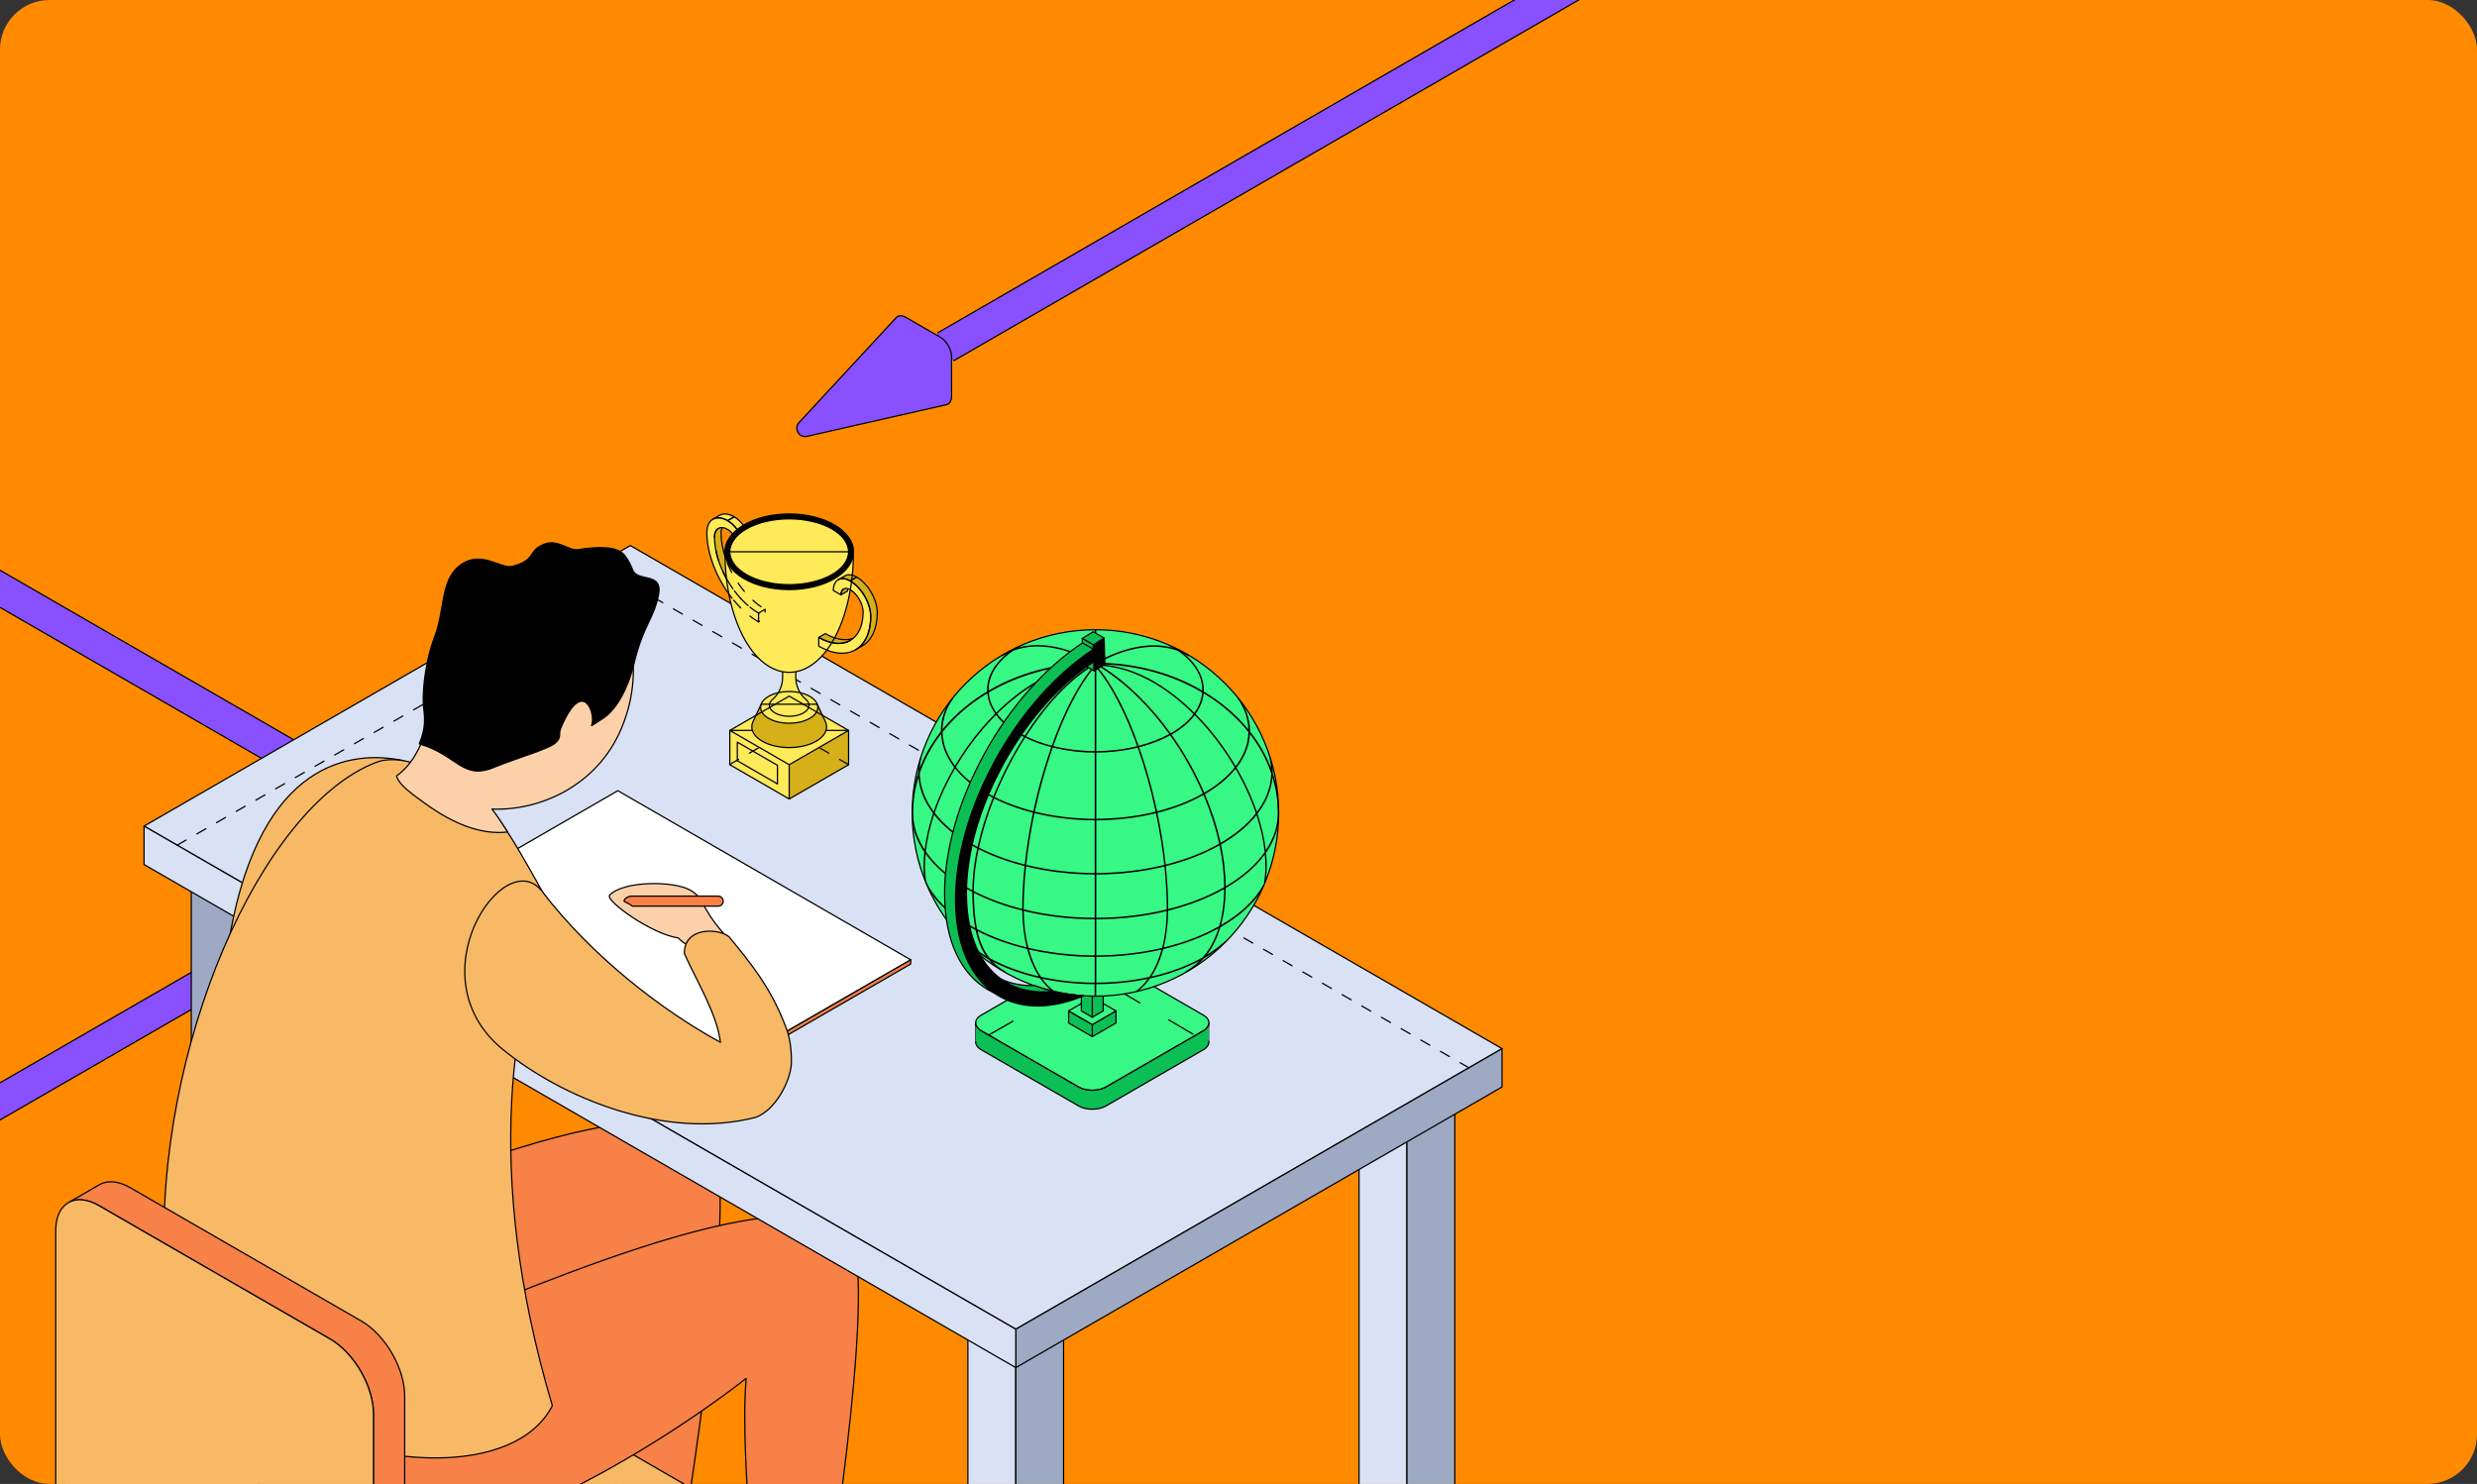 <?xml version="1.0" encoding="UTF-8"?> <svg xmlns="http://www.w3.org/2000/svg" width="1200" height="719" viewBox="0 0 1200 719" fill="none"><rect x="0" y="0" width="1200" height="719" fill="#333333" stroke="none"/> <g clip-path="url(#clip0_2711_1326)"> <rect width="1200" height="719" rx="24" fill="#FF8A00"></rect> <path d="M-310.375 313.903L-182.372 240C-157.877 225.858 -145.629 218.787 -130.41 218.787C-115.191 218.787 -102.944 225.858 -78.449 240L163.116 379.467C187.611 393.61 199.858 400.681 199.858 409.467C199.858 418.254 187.611 425.325 163.116 439.467L-176.512 635.552" stroke="black" stroke-width="16.2"></path> <path d="M-310.375 313.903L-182.372 240C-157.877 225.858 -145.629 218.787 -130.41 218.787C-115.191 218.787 -102.944 225.858 -78.449 240L163.116 379.467C187.611 393.61 199.858 400.681 199.858 409.467C199.858 418.254 187.611 425.325 163.116 439.467L-176.512 635.552" stroke="#8850FF" stroke-width="15"></path> <mask id="path-4-outside-1_2711_1326" maskUnits="userSpaceOnUse" x="441.5" y="157.044" width="31" height="24" fill="black"> <rect fill="white" x="441.5" y="157.044" width="31" height="24"></rect> <path fill-rule="evenodd" clip-rule="evenodd" d="M443.026 171.467C443.026 170.058 443.503 169.052 444.279 168.551H444.27L463.072 157.695L471.5 167.83L450.957 179.69L450.955 179.681C450.118 180.222 448.932 180.176 447.616 179.417C445.081 177.953 443.026 174.394 443.026 171.467Z"></path> </mask> <path fill-rule="evenodd" clip-rule="evenodd" d="M443.026 171.467C443.026 170.058 443.503 169.052 444.279 168.551H444.27L463.072 157.695L471.5 167.83L450.957 179.69L450.955 179.681C450.118 180.222 448.932 180.176 447.616 179.417C445.081 177.953 443.026 174.394 443.026 171.467Z" fill="#8850FF"></path> <path d="M444.279 168.551L444.604 169.055C444.828 168.911 444.93 168.637 444.855 168.382C444.78 168.126 444.545 167.951 444.279 167.951V168.551ZM444.27 168.551L443.97 168.031C443.735 168.167 443.62 168.444 443.69 168.706C443.76 168.969 443.998 169.151 444.27 169.151V168.551ZM463.072 157.695L463.534 157.312C463.347 157.087 463.026 157.03 462.772 157.176L463.072 157.695ZM471.5 167.83L471.8 168.349C471.953 168.261 472.06 168.109 472.091 167.935C472.122 167.761 472.074 167.582 471.961 167.446L471.5 167.83ZM450.957 179.69L450.368 179.808C450.406 179.998 450.533 180.157 450.709 180.237C450.885 180.317 451.089 180.307 451.257 180.21L450.957 179.69ZM450.955 179.681L451.543 179.564C451.504 179.369 451.371 179.206 451.188 179.129C451.005 179.051 450.796 179.07 450.629 179.177L450.955 179.681ZM447.616 179.417L447.316 179.936L447.316 179.936L447.616 179.417ZM443.954 168.047C442.947 168.696 442.426 169.936 442.426 171.467H443.626C443.626 170.179 444.058 169.408 444.604 169.055L443.954 168.047ZM444.27 169.151H444.279V167.951H444.27V169.151ZM462.772 157.176L443.97 168.031L444.57 169.071L463.372 158.215L462.772 157.176ZM462.611 158.079L471.039 168.213L471.961 167.446L463.534 157.312L462.611 158.079ZM451.257 180.21L471.8 168.349L471.2 167.31L450.657 179.171L451.257 180.21ZM450.366 179.799L450.368 179.808L451.545 179.573L451.543 179.564L450.366 179.799ZM447.316 179.936C448.745 180.761 450.187 180.892 451.28 180.185L450.629 179.177C450.049 179.552 449.118 179.591 447.916 178.897L447.316 179.936ZM442.426 171.467C442.426 173.06 442.982 174.785 443.851 176.291C444.72 177.796 445.936 179.14 447.316 179.936L447.916 178.897C446.761 178.23 445.682 177.062 444.89 175.691C444.098 174.319 443.626 172.8 443.626 171.467H442.426Z" fill="black" mask="url(#path-4-outside-1_2711_1326)"></path> <path d="M797.676 -28L458 168.112" stroke="black" stroke-width="16.2"></path> <path d="M797.676 -28L458 168.112" stroke="#8850FF" stroke-width="15"></path> <path d="M460.992 172.896C460.992 171.134 460.383 169.188 459.399 167.453C458.388 165.731 457.006 164.231 455.482 163.351L438.851 153.75C436.678 152.496 434.806 152.886 433.718 154.386L387.049 204.801C385.717 206.234 385.752 208.111 386.602 209.483C387.364 210.905 388.971 211.876 390.88 211.437L457.875 196.23C459.72 196.037 460.992 194.612 460.992 192.101V172.899V172.896Z" fill="#8850FF" stroke="black" stroke-width="0.6" stroke-miterlimit="10"></path> <path d="M119.482 698.96C128.223 667.35 132.108 633.85 140.688 596.736C161.136 592.69 324.355 513.446 346.369 556.062C347.124 557.573 347.449 559.245 347.449 561.079C355.273 600.782 329.103 756.034 329.103 756.034C328.672 757.544 327.484 759.055 325.489 760.241C320.363 763.208 312.053 763.208 306.927 760.241C304.608 758.892 302.665 757.166 302.449 755.386C302.449 755.386 291.064 663.034 294.571 622.144C238.456 665.677 153.475 710.18 119.59 698.906L119.482 698.96Z" fill="#F78146" stroke="black" stroke-width="0.6" stroke-miterlimit="10" stroke-linejoin="round"></path> <path d="M27.055 721.078L180.939 632.232L334.876 721.078L180.939 809.924L27.055 721.078Z" fill="#F7B965" stroke="black" stroke-width="0.6" stroke-miterlimit="10" stroke-linejoin="round"></path> <path d="M207.646 642.481C228.095 638.436 391.314 559.191 413.328 601.806C414.083 603.317 414.407 604.989 414.407 606.824C422.231 646.527 396.061 801.779 396.061 801.779C395.631 803.289 394.443 804.799 392.393 805.932C387.267 808.899 378.958 808.899 373.832 805.932C371.512 804.583 369.569 802.858 369.353 801.131C369.353 801.131 357.968 708.778 361.476 667.889C305.361 711.422 220.38 755.926 186.494 744.651C131.674 726.365 104.05 711.908 86.621 674.632C80.902 662.386 79.715 628.132 79.715 613.459C140.362 583.411 187.737 610.491 207.7 642.427L207.646 642.481Z" fill="#F78146" stroke="black" stroke-width="0.6" stroke-miterlimit="10" stroke-linejoin="round"></path> <path d="M468.902 636.062L492.103 649.439V923.531L468.902 910.152V636.062Z" fill="#D9E1F4" stroke="black" stroke-width="0.6" stroke-miterlimit="10" stroke-linejoin="round"></path> <path d="M515.253 636.062L492.105 649.439V923.531L515.253 910.152V636.062Z" fill="#9EA9C3" stroke="black" stroke-width="0.6" stroke-miterlimit="10" stroke-linejoin="round"></path> <path d="M658.398 526.662L681.6 540.041V814.132L658.398 800.753V526.662Z" fill="#D9E1F4" stroke="black" stroke-width="0.6" stroke-miterlimit="10" stroke-linejoin="round"></path> <path d="M704.801 526.662L681.6 540.041V814.132L704.801 800.753V526.662Z" fill="#9EA9C3" stroke="black" stroke-width="0.6" stroke-miterlimit="10" stroke-linejoin="round"></path> <path d="M92.666 418.882L115.813 432.259V706.351L92.666 692.972V418.882Z" fill="#9EA9C3" stroke="black" stroke-width="0.6" stroke-miterlimit="10" stroke-linejoin="round"></path> <path d="M139.015 418.882L115.812 432.259V706.351L139.015 692.972V418.882Z" fill="#F0ECEB" stroke="black" stroke-width="0.6" stroke-miterlimit="10" stroke-linejoin="round"></path> <path d="M69.789 400.271L492.106 644.045L727.679 508.106L305.363 264.331L69.789 400.271Z" fill="#D9E1F4" stroke="black" stroke-width="0.6" stroke-miterlimit="10" stroke-linejoin="round"></path> <path d="M492.105 644.045V662.656L727.679 526.662V508.106L492.105 644.045Z" fill="#9EA9C3" stroke="black" stroke-width="0.6" stroke-miterlimit="10" stroke-linejoin="round"></path> <path d="M69.789 400.271V418.882L492.106 662.656V644.045L69.789 400.271Z" fill="#D9E1F4" stroke="black" stroke-width="0.6" stroke-miterlimit="10" stroke-linejoin="round"></path> <path d="M299.319 383.116L441.224 465.058L356.513 513.932L214.553 432.044L299.319 383.116Z" fill="white" stroke="black" stroke-width="0.6" stroke-miterlimit="10" stroke-linejoin="round"></path> <path d="M214.553 432.044L356.512 513.932L356.458 515.982L214.553 434.094V432.044Z" fill="#34318D" stroke="black" stroke-width="0.6" stroke-miterlimit="10" stroke-linejoin="round"></path> <path d="M356.512 513.932L441.223 465.058L441.169 467.108L356.457 515.982L356.512 513.932Z" fill="#F78146" stroke="black" stroke-width="0.6" stroke-miterlimit="10" stroke-linejoin="round"></path> <path d="M195.721 368.605C169.984 363.048 126.657 369.037 111.549 452.219C105.453 485.61 195.721 368.605 195.721 368.605Z" fill="#F7B965" stroke="black" stroke-width="0.6" stroke-miterlimit="10" stroke-linejoin="round"></path> <path d="M130.056 684.45C180.453 712.717 249.624 715.845 267.592 681.105C233.275 565.988 249.193 484.153 267.916 441.215C253.994 416.831 238.294 385.274 223.131 378.962C210.992 373.891 194.804 364.506 182.017 369.468C126.496 391.046 74.968 507.188 79.661 613.513C85.004 648.307 105.291 670.532 130.11 684.45H130.056Z" fill="#F7B965" stroke="black" stroke-width="0.6" stroke-miterlimit="10" stroke-linejoin="round"></path> <path d="M192.105 375.941C201.764 369.198 206.242 356.629 209.857 342.171C210.182 333.973 211.962 325.449 215.469 317.035C228.041 286.825 257.447 270.318 281.08 280.136C304.767 290.008 313.723 322.483 301.151 352.691C289.496 380.689 261.602 392.987 238.346 392.017C240.937 395.307 243.256 398.975 245.9 403.13C226.367 405.341 208.778 391.477 200.254 385.112C195.883 381.821 192.861 378.801 192.105 375.941Z" fill="#FCD1A9" stroke="black" stroke-width="0.6" stroke-miterlimit="10" stroke-linejoin="round"></path> <path d="M223.13 273.717C233.544 266.273 242.878 276.252 248.597 274.31C249.568 273.987 250.594 273.717 251.673 273.339C259.227 270.211 256.367 266.704 263.328 263.791C270.234 260.932 275.629 267.082 279.946 266.327C290.144 264.708 299.154 264.762 302.5 268.916C304.119 270.966 305.467 273.447 306.547 276.252C309.029 282.24 321.439 276.846 318.956 288.605C316.637 299.664 311.942 302.793 307.626 319.57C307.41 320.541 307.194 321.511 306.923 322.483C306.923 322.699 306.817 322.861 306.817 323.022C303.849 333.865 298.993 343.251 292.41 347.891C290.522 349.185 288.579 350.426 286.583 351.613C288.957 345.841 282.266 327.338 271.583 353.015C270.45 355.767 272.284 357.169 268.939 360.081C265.594 362.995 250.109 367.364 239.209 371.842C223.993 378.099 221.673 365.854 203.111 360.406C206.295 352.799 205.918 348.16 205.163 342.281C204.73 338.558 205 324.425 210.019 310.022C210.019 310.022 210.019 310.022 210.019 309.968C215.9 295.834 212.985 281 223.184 273.717H223.13Z" fill="black" stroke="black" stroke-width="0.6" stroke-miterlimit="10" stroke-linejoin="round"></path> <path d="M350.792 452.543C338.76 439.002 341.781 435.335 333.958 431.073C326.134 426.864 302.394 426.649 295.379 433.662C292.789 436.251 316.044 452.812 328.561 454.43C332.448 458.314 332.608 457.074 332.608 457.074L350.846 452.543H350.792Z" fill="#FCD1A9" stroke="black" stroke-width="0.6" stroke-miterlimit="10" stroke-linejoin="round"></path> <path d="M347.934 434.201C349.283 434.201 350.362 435.281 350.362 436.629C350.362 437.978 349.283 439.056 347.934 439.056H306.28C304.931 437.708 303.15 437.438 302.34 436.629C302.34 435.281 304.552 434.201 305.902 434.201H347.934Z" fill="#F78146" stroke="black" stroke-width="0.6" stroke-miterlimit="10" stroke-linejoin="round"></path> <path d="M262.735 432.045C286.692 463.332 320.415 489.441 349.012 505.031C347.447 491.329 337.087 474.553 331.529 461.982C331.529 448.389 349.281 450.008 353.328 454.053C362.716 465.598 373.238 477.897 380.522 497.209C382.464 501.794 383.598 508.213 383.381 515.496C382.788 524.289 375.504 537.991 366.115 541.39C322.303 552.61 272.34 532.056 243.526 508.43C200.308 472.989 244.551 408.309 262.735 431.99V432.045Z" fill="#F7B965" stroke="black" stroke-width="0.6" stroke-miterlimit="10" stroke-linejoin="round"></path> <path d="M160.003 648.846L47.935 584.167C42.215 580.877 37.035 580.553 33.205 582.656L48.151 574.025C51.928 571.814 57.216 572.084 63.043 575.428L175.11 640.108C186.657 646.797 196.046 662.98 196.046 676.358V801.185L180.937 809.924V685.097C180.937 671.773 171.549 655.536 160.003 648.846Z" fill="#F78146" stroke="black" stroke-width="0.6" stroke-miterlimit="10" stroke-linejoin="round"></path> <path d="M47.935 584.166L160.002 648.846C171.549 655.535 180.938 671.772 180.938 685.097V809.924L27 721.077V596.25C27 582.926 36.388 577.477 47.935 584.166Z" fill="#F7B965" stroke="black" stroke-width="0.6" stroke-miterlimit="10" stroke-linejoin="round"></path> <path d="M711.716 517.418L306.738 283.756" stroke="black" stroke-width="0.6" stroke-miterlimit="10" stroke-linecap="round" stroke-linejoin="round" stroke-dasharray="5 6"></path> <path d="M85.801 409.517L302.464 285.5" stroke="black" stroke-width="0.6" stroke-miterlimit="10" stroke-linecap="round" stroke-linejoin="round" stroke-dasharray="5 6"></path> <path d="M413.432 268.324L413.465 269.817L413.383 270.732L413.407 271.609L413.336 273.191L413.234 274.653L413.146 276.04L412.902 278.726L413.377 278.855L414.558 279.332L415.53 279.921L416.19 280.36L417.059 281.027L417.93 281.806L418.731 282.569L419.678 283.619L420.42 284.574L421.161 285.601L421.817 286.638L422.452 287.717L423.188 289.228L423.707 290.454L424.046 291.502L424.317 292.332L424.535 293.185L424.74 294.136L424.956 295.349L424.993 296.33L425.021 297.565L424.952 298.564L424.754 300.741L424.537 302.07L424.224 303.519L423.887 304.713L423.416 305.987L422.801 307.374L422.131 308.58L421.454 309.514L420.841 310.32L420.1 311.159L419.533 311.623L418.672 312.312L417.832 312.865L417.068 313.341L416.051 313.912L415.519 314.163L414.581 314.818L413.186 315.482L411.763 315.985L410.379 316.307L408.695 316.479L407.082 316.467L405.47 316.334L404.386 316.157L402.616 315.712L400.941 315.122L400.566 314.959L404.341 309.025L405.234 309.302L406.195 309.599L407.155 309.737L408.696 309.877L409.343 309.934L410.18 309.923L411.155 309.804L411.829 309.693L412.716 309.484L413.371 309.261L413.802 308.885L414.491 308.111L415.177 307.319L415.749 306.456L416.292 305.465L416.606 304.845L416.923 303.936L417.181 303.236L417.394 302.375L417.671 301.331L417.87 300.382L417.986 299.368L418.094 298.18L418.14 297.273L418.122 296.298L418.074 295.368L417.826 294.221L417.575 293.338L417.46 292.871L417.137 292.099L416.712 291.135L416.182 290.2L415.584 289.276L415.058 288.592L414.166 287.534L413.636 287.035L412.908 286.427L412.176 285.902L411.924 285.755L411.733 286.886L411.262 289.441L410.953 290.738L410.617 292.129L410.171 293.922L409.417 296.56L408.363 299.781L407.396 302.401L406.406 304.792L405.623 306.512L405.108 307.58L404.481 308.769L404.313 309.042L402.198 313.32L400.54 314.948L400.496 315.094L400.223 315.443L399.575 316.275L398.875 317.077L398.188 317.877L397.275 318.827L396.486 319.581L395.055 320.845L394.172 321.538L393.331 322.132L392.379 322.788L391.305 323.371L390.159 323.939L389.134 324.416L388.279 324.761L387.394 325.019L386.298 325.307L385.531 325.462L385.559 326.052L385.529 328.01L385.609 329.742L385.901 331.276L386.157 332.426L386.498 333.39L386.884 334.254L387.579 335.582L387.986 335.705L388.868 335.973L389.935 336.333L390.962 336.728L392.059 337.24L393.034 337.826L393.675 338.315L394.509 339.085L395.246 339.952L395.682 340.687L395.94 341.385L396.196 341.782L396.771 342.968L398.452 346.638L399.853 347.396L402.047 348.695L403.981 349.832L411.002 353.916L411.094 354.039L411.113 370.519L382.311 387.12L353.535 370.522L353.595 353.921L366.207 346.596L366.926 345.027L368.069 342.62L368.737 341.253L368.968 340.64L369.418 339.965L370.015 339.22L371.024 338.268L371.779 337.754L372.681 337.239L373.381 336.884L374.22 336.484L375.198 336.13L375.903 335.923L377.034 335.649L377.591 334.684L377.958 333.819L378.305 332.942L378.632 331.924L378.83 331.077L378.99 330.161L379.098 329.254L379.114 328.004L379.151 325.521L378.992 325.436L378.317 325.295L377.393 325.045L376.72 324.873L376.305 324.696L375.327 324.305L374.64 324.031L374.108 323.76L373.643 323.545L372.854 323.102L372.146 322.666L371.324 322.119L370.068 321.217L369.434 320.735L368.841 320.195L367.557 318.987L366.892 318.313L366.302 317.7L365.161 316.343L364.306 315.279L362.991 313.502L362.172 312.228L361.197 310.593L360.359 309.111L359.467 307.351L358.8 305.977L357.881 303.914L357.203 302.254L356.359 299.983L355.729 298.168L355.124 296.211L354.571 294.357L354.18 292.772L353.79 291.186L353.517 289.927L353.177 288.175L353.088 287.779L352.8 287.386L351.741 285.787L350.757 284.364L350 283.078L349.277 281.748L348.564 280.453L347.823 278.991L347.256 277.908L346.689 276.598L346.179 275.309L345.354 273.214L344.735 271.526L344.495 270.662L344.128 269.509L343.918 268.597L343.596 267.401L343.345 266.298L343.199 265.517L342.898 263.942L342.708 262.338L342.567 261.106L342.482 259.132L342.43 257.617L342.549 256.414L342.709 255.463L343.006 254.536L343.38 253.692L343.676 253.207L344.206 252.484L344.759 251.965L345.375 251.54L345.955 251.239L346.943 250.654L348.749 249.599L349.764 249.213L350.36 249.103L350.834 249.059L351.44 249.074L352.106 249.12L352.902 249.267L353.567 249.463L354.112 249.649L354.955 250.047L355.763 250.491L356.373 250.854L357.288 251.531L357.751 251.942L358.784 252.894L359.598 253.881L360.107 254.529L354.84 258.705L354.42 258.152L353.422 257.171L352.893 256.73L352.308 256.407L351.504 256.064L350.861 255.79L350.238 255.674L349.911 255.66L349.681 256.121L349.487 256.744L349.312 258.079L349.359 259.166L349.39 260.136L349.428 261.113L349.689 263.055L349.92 264.466L350.194 265.817L350.458 266.959L350.812 268.258L351.169 269.478L351.227 269.08L351.228 268.265L351.199 267.297L351.214 266.497L351.333 265.704L351.476 264.848L351.689 264.092L351.942 263.333L352.353 262.329L352.871 261.416L353.282 260.721L353.871 259.88L354.519 259.12L354.836 258.727" fill="#FFEA5A"></path> <path d="M413.452 268.304L413.462 267.571L413.443 266.692L413.43 266.254L413.323 265.687L413.174 264.907L412.976 264.133L412.76 263.512L412.567 262.942L412.29 262.393L412.013 261.761L411.664 261.223L411.313 260.647L410.89 260.041L410.487 259.517L409.793 258.706L409.237 258.12L408.698 257.57L407.821 256.794L406.485 255.799L405.702 255.263L405.006 254.757L404.146 254.291L403.362 253.814L402.614 253.437L401.664 252.983L400.466 252.453L399.061 251.901L396.917 251.139L395.572 250.763L394.275 250.422L392.945 250.115L391.502 249.85L390.039 249.605L388.605 249.419L387.747 249.301L386.803 249.231L385.22 249.105L383.446 249.019L381.807 249L380.434 249.064L378.879 249.126L376.912 249.303L375.553 249.467L373.493 249.768L371.938 250.08L369.827 250.571L368.265 250.999L366.815 251.467L365.408 251.947L363.763 252.652L361.844 253.584L361.045 253.975L360.086 254.543L359.123 254.935L355.792 257.112L354.92 258.202L354.816 258.794L390.321 276.202L412.186 271.34L413.452 268.304Z" fill="#FFEA5A"></path> <path d="M380.942 249.05L378.427 249.195L376.441 249.389L374.342 249.67L372.261 249.991L369.659 250.629L367.678 251.194L365.434 251.963L363.724 252.633L362.312 253.334L361.222 253.904L359.924 254.659L358.802 255.338L357.594 256.238L356.676 256.976L355.794 257.758L355.165 258.428L354.527 259.088L354.129 259.55L353.649 260.206L353.02 261.124L352.577 261.898L352.26 262.508L351.781 263.816L351.555 264.494L351.36 265.322L351.292 266.096L351.197 267.245L351.202 267.883L351.215 268.335L351.351 269.249L351.514 270.004L351.758 270.855L352.025 271.583L352.283 272.171L352.849 273.239L353.446 274.153L353.799 274.673L354.4 275.388L354.649 275.691L355.572 276.7L356.712 277.767L359.019 279.505L361.919 281.197L365.407 282.757L368.737 283.839L371.057 284.445L374.685 285.092L377.377 285.413L380.72 285.625L383.122 285.653L385.651 285.54L387.266 285.426L389.089 285.205L391.152 284.879L392.423 284.657L393.835 284.377L396.133 283.807L397.287 283.391L398.757 282.916L400.747 282.088L402.019 281.536L403.399 280.83L405.149 279.79L406.755 278.727L408.18 277.578L408.728 277.053L409.474 276.401L410.266 275.496L410.931 274.583L411.618 273.669L412.256 272.502L412.523 271.855L412.899 271L413.152 270.14L413.274 269.566L413.505 267.761L413.518 267.059L413.41 265.888L413.288 265.078L413.021 264.065L412.51 262.703L411.813 261.423L411.184 260.4L410.388 259.31L409.433 258.288L408.352 257.233L407.303 256.365L406.14 255.501L404.724 254.569L403.548 253.899L402.096 253.153L400.919 252.624L399.463 252.072L398.486 251.714L396.966 251.194L395.627 250.823L394.097 250.402L392.948 250.113L390.438 249.683L388.375 249.389L385.52 249.172L383.389 249.068L380.942 249.05ZM382.005 251.339C382.054 251.324 382.101 251.339 382.141 251.366C382.181 251.371 382.229 251.376 382.304 251.38C382.447 251.387 382.642 251.393 382.751 251.393C383.119 251.395 383.514 251.417 383.991 251.457C384.136 251.434 384.28 251.412 384.443 251.411C384.665 251.41 384.905 251.427 385.167 251.461C385.196 251.465 385.213 251.486 385.235 251.502C385.235 251.502 385.244 251.502 385.244 251.502C385.745 251.525 385.865 251.526 385.986 251.524C386.001 251.52 386.011 251.507 386.027 251.506C386.084 251.505 386.141 251.504 386.203 251.506C386.312 251.51 386.398 251.516 386.588 251.533C386.867 251.559 386.988 251.566 387.135 251.561C387.201 251.558 387.245 251.604 387.271 251.66C387.458 251.676 387.552 251.684 387.66 251.696C387.785 251.711 387.875 251.739 387.981 251.76C387.998 251.754 388.011 251.74 388.031 251.742C388.219 251.751 388.463 251.781 388.669 251.8C388.689 251.798 388.708 251.79 388.728 251.796C388.782 251.811 388.884 251.817 388.945 251.827C389.09 251.843 389.191 251.847 389.361 251.868C389.38 251.871 389.39 251.887 389.406 251.895C389.631 251.918 389.748 251.962 389.89 251.999C389.892 251.999 389.893 251.996 389.895 251.995C389.907 251.991 389.908 251.992 389.913 251.99C389.958 251.957 390.012 251.937 390.067 251.959C390.225 252.02 390.391 252.046 390.673 252.063C390.699 252.064 390.716 252.069 390.763 252.072C390.916 252.08 390.985 252.081 391.071 252.09C391.133 252.096 391.174 252.14 391.198 252.194C391.274 252.205 391.364 252.224 391.437 252.23C391.466 252.217 391.495 252.206 391.528 252.212C391.741 252.25 391.914 252.306 392.093 252.361C392.1 252.363 392.105 252.359 392.111 252.361C392.116 252.363 392.125 252.364 392.129 252.366C392.172 252.338 392.219 252.321 392.27 252.339C392.472 252.409 392.649 252.448 393.057 252.524C393.068 252.526 393.069 252.527 393.08 252.529C393.437 252.595 393.605 252.653 393.799 252.719C393.943 252.746 394.124 252.782 394.17 252.791C394.192 252.795 394.196 252.819 394.21 252.832C394.223 252.832 394.234 252.824 394.247 252.827C394.418 252.874 394.895 252.976 394.921 252.981C395.342 253.069 395.564 253.125 395.816 253.212C395.836 253.218 395.83 253.245 395.844 253.257C396.181 253.371 396.49 253.479 397.051 253.682C397.07 253.689 397.243 253.75 397.368 253.795C397.372 253.794 397.373 253.788 397.377 253.786C397.417 253.772 397.463 253.772 397.504 253.791C397.72 253.89 398.321 254.123 398.341 254.13C398.656 254.252 398.817 254.322 398.997 254.402C399 254.402 399.002 254.401 399.006 254.402C399.453 254.499 399.83 254.667 400.517 255.035C400.626 255.094 400.614 255.086 400.68 255.121C400.702 255.119 400.719 255.099 400.743 255.103C400.832 255.116 400.938 255.159 401.069 255.225C401.104 255.243 401.139 255.263 401.177 255.284C401.249 255.323 401.424 255.427 401.435 255.433C401.516 255.476 401.789 255.623 401.824 255.641C402.441 255.97 402.789 256.173 403.168 256.397C403.181 256.392 403.19 256.376 403.204 256.374C403.246 256.369 403.291 256.378 403.326 256.406C403.469 256.519 403.6 256.611 403.869 256.79C403.89 256.804 403.889 256.804 403.91 256.817C404.074 256.926 404.153 256.986 404.254 257.057C404.272 257.05 404.289 257.035 404.308 257.034C404.35 257.033 404.392 257.048 404.425 257.08C404.704 257.343 405.514 257.943 405.516 257.944C406.105 258.372 406.42 258.638 406.706 258.921C406.715 258.92 406.723 258.911 406.733 258.912C406.775 258.916 406.817 258.94 406.846 258.975C406.958 259.114 407.068 259.217 407.321 259.432C407.33 259.44 407.329 259.438 407.339 259.446C407.54 259.616 407.636 259.701 407.741 259.812C408.07 260.159 408.309 260.469 408.796 261.142C408.802 261.152 408.894 261.28 408.972 261.387C408.998 261.398 409.027 261.406 409.044 261.432C409.067 261.465 409.337 261.866 409.379 261.929C409.995 262.858 410.323 263.49 410.519 264.209C410.526 264.218 410.537 264.222 410.542 264.232C410.555 264.261 410.559 264.275 410.591 264.345C410.677 264.531 410.711 264.653 410.732 264.775C410.762 264.807 410.78 264.854 410.777 264.902C410.774 264.951 410.782 264.999 410.8 265.064C410.8 265.066 410.804 265.071 410.804 265.073C410.805 265.077 410.808 265.079 410.809 265.082C410.823 265.136 410.863 265.276 410.863 265.277C410.868 265.293 410.868 265.295 410.872 265.309C410.878 265.322 410.893 265.33 410.895 265.345C410.899 265.369 410.895 265.381 410.899 265.404C410.91 265.442 410.927 265.494 410.935 265.53C410.94 265.551 410.917 265.562 410.913 265.58C410.923 265.657 410.923 265.72 410.931 265.793C410.941 265.807 410.958 265.816 410.962 265.833C411.048 266.122 411.085 266.359 411.139 266.878C411.144 266.926 411.146 266.947 411.148 266.974C411.151 267.006 411.118 267.02 411.103 267.046C411.127 267.081 411.139 267.124 411.13 267.168C411.128 267.176 411.127 267.173 411.125 267.182C411.112 267.254 411.107 267.315 411.098 267.453C411.096 267.493 411.096 267.513 411.094 267.534C411.093 267.538 411.09 267.54 411.089 267.543C411.139 267.981 411.059 268.439 410.931 268.905C410.929 268.913 410.934 268.92 410.931 268.928C410.9 269.014 410.888 269.089 410.863 269.263C410.862 269.27 410.859 269.269 410.858 269.276C410.856 269.295 410.852 269.299 410.849 269.317C410.852 269.326 410.86 269.334 410.858 269.344C410.817 269.68 410.781 269.863 410.705 270.05C410.689 270.088 410.658 270.114 410.623 270.131C410.6 270.226 410.567 270.293 410.542 270.376C410.542 270.391 410.552 270.405 410.546 270.421C410.531 270.47 410.486 270.536 410.469 270.584C410.462 270.602 410.456 270.622 410.451 270.642C410.468 270.683 410.471 270.73 410.451 270.774C410.436 270.809 410.359 270.989 410.352 271.004C410.276 271.177 410.217 271.262 410.157 271.375C410.158 271.378 410.157 271.381 410.157 271.384C410.163 271.424 410.158 271.467 410.135 271.502C410.047 271.633 409.987 271.747 409.863 272.013C409.858 272.024 409.859 272.025 409.854 272.036C409.729 272.306 409.66 272.438 409.56 272.588C409.533 272.628 409.492 272.649 409.447 272.656C409.4 272.747 409.344 272.875 409.298 272.945C409.273 272.983 409.235 273.005 409.194 273.013C409.187 273.023 409.183 273.034 409.176 273.045C408.994 273.386 408.71 273.739 408.361 274.108C408.361 274.109 408.361 274.111 408.361 274.112C408.354 274.138 408.354 274.139 408.348 274.153C408.338 274.174 408.324 274.194 408.302 274.225C408.271 274.272 408.223 274.34 408.162 274.42C408.052 274.564 407.824 274.77 407.773 274.827C407.494 275.14 407.248 275.39 406.9 275.632C406.65 275.889 406.357 276.134 405.936 276.433C405.916 276.448 405.846 276.493 405.796 276.528C405.794 276.581 405.777 276.633 405.728 276.664C405.688 276.689 405.573 276.764 405.561 276.772C405.529 276.794 405.519 276.795 405.493 276.813C405.418 276.864 405.354 276.905 405.299 276.935C405.288 276.958 405.281 276.983 405.258 276.999C405.031 277.15 404.728 277.328 404.434 277.505C404.423 277.512 404.414 277.521 404.403 277.528C404.397 277.533 404.4 277.532 404.394 277.537C404.342 277.578 404.321 277.583 404.281 277.614C404.273 277.634 404.267 277.654 404.249 277.668C403.606 278.154 402.895 278.577 402.263 278.844C402.256 278.848 402.253 278.855 402.245 278.858C402.22 278.867 402.189 278.884 402.164 278.894C402.162 278.894 402.16 278.893 402.159 278.894C402.158 278.894 402.156 278.893 402.154 278.894C402.151 278.896 402.148 278.897 402.145 278.898C402.133 278.906 402.124 278.914 402.109 278.921C402.062 278.942 401.952 278.989 401.833 279.039C401.828 279.046 401.83 279.055 401.824 279.061C401.677 279.213 401.527 279.283 401.209 279.387C401.198 279.39 401.197 279.393 401.186 279.396C401.019 279.451 400.948 279.478 400.87 279.518C400.85 279.529 400.828 279.521 400.806 279.523C400.722 279.568 400.645 279.601 400.562 279.645C400.553 279.692 400.527 279.734 400.481 279.758C400.215 279.896 399.988 279.979 399.485 280.152C399.477 280.154 399.48 280.158 399.472 280.161C398.996 280.324 398.777 280.404 398.531 280.532C398.523 280.536 398.516 280.525 398.508 280.527C397.903 280.776 397.287 280.972 396.658 281.142C396.636 281.186 396.601 281.222 396.549 281.233C396.35 281.274 396.184 281.324 395.839 281.441C395.828 281.445 395.828 281.446 395.816 281.45C395.523 281.55 395.389 281.591 395.219 281.635C395.1 281.666 394.994 281.684 394.776 281.712C394.772 281.713 394.771 281.712 394.767 281.712C394.421 281.855 394.21 281.931 393.957 281.984C393.903 281.995 393.859 281.969 393.821 281.934C393.446 282.058 393.06 282.171 392.627 282.237C392.524 282.335 392.339 282.27 392.229 282.305C392.179 282.321 392.134 282.33 392.089 282.337C392.044 282.344 392.004 282.348 391.962 282.35C391.89 282.353 391.816 282.409 391.808 282.409C391.808 282.409 391.544 282.476 391.537 282.477C391.461 282.482 391.318 282.534 391.207 282.54C391.203 282.54 391.097 282.612 391.094 282.613C391.004 282.635 390.844 282.578 390.718 282.613C390.1 282.784 390.043 282.728 389.818 282.762C388.133 283.013 386.878 283.178 385.516 283.201C384.859 283.281 384.442 283.269 384.14 283.296C384.109 283.299 383.173 283.304 383.168 283.305C383.151 283.307 382.91 283.323 382.865 283.327C382.817 283.332 382.761 283.32 382.706 283.323C382.64 283.326 382.638 283.331 382.516 283.332C382.354 283.336 382.333 283.344 381.819 283.296C381.786 283.286 381.7 283.295 381.675 283.287C381.667 283.287 381.587 283.295 381.58 283.296C381.23 283.297 381.016 283.341 380.63 283.269C380.579 283.259 380.333 283.26 380.281 283.25C380.036 283.3 379.825 283.232 379.58 283.237C379.245 283.244 379.04 283.223 378.662 283.174C378.511 283.154 378.278 283.142 378.11 283.115C378.048 283.105 377.806 283.112 377.739 283.101C377.228 283.051 376.77 283.04 376.223 282.943C376.206 282.943 376.082 282.926 376.065 282.925C375.935 282.921 375.844 282.881 375.717 282.866C375.698 282.864 375.445 282.843 375.445 282.843C375.207 282.815 374.665 282.759 374.423 282.712C374.402 282.708 374.094 282.671 374.075 282.667C373.884 282.659 373.821 282.587 373.604 282.563C373.485 282.55 373.416 282.507 373.292 282.49C373.084 282.462 372.655 282.382 372.749 282.395C372.353 282.339 372.132 282.319 371.636 282.169C371.635 282.169 371.41 282.101 371.41 282.101C371.144 282.128 371.107 282.016 370.876 281.984C370.63 281.949 370.409 281.879 370.193 281.807C370.078 281.769 369.85 281.748 369.727 281.699C369.706 281.69 369.567 281.664 369.519 281.644C369.398 281.614 369.157 281.523 369.153 281.522C368.636 281.415 368.43 281.356 368.071 281.237C367.106 280.919 366.266 280.671 365.262 280.17C364.626 279.988 364.048 279.676 363.471 279.405C362.244 278.831 361.38 278.37 360.431 277.713C360.431 277.713 360.281 277.594 360.277 277.591C360.059 277.456 359.759 277.282 359.544 277.093C359.485 277.085 359.362 276.968 359.309 276.949C359.234 276.922 359.162 276.832 359.105 276.795C359.015 276.735 358.952 276.672 358.874 276.591C358.862 276.578 358.749 276.461 358.748 276.46C358.614 276.317 358.535 276.313 358.449 276.234C358.399 276.189 358.24 276.054 358.214 276.03C358.141 275.965 358.123 275.976 358.06 275.917C358.046 275.913 357.987 275.825 357.965 275.818C357.913 275.799 357.905 275.764 357.866 275.741C357.807 275.708 357.782 275.676 357.725 275.632C357.72 275.628 357.632 275.538 357.63 275.537C357.413 275.37 357.274 275.234 357.011 274.967C356.884 274.84 356.782 274.682 356.662 274.542C356.52 274.434 356.398 274.337 356.278 274.171C356.261 274.16 356.159 273.972 356.16 273.972C355.888 273.688 355.691 273.485 355.423 273.004C355.353 272.879 355.196 272.691 355.124 272.547C354.679 271.935 354.481 271.419 354.255 270.778C354.253 270.773 354.167 270.661 354.165 270.656C354.135 270.59 354.077 270.39 354.061 270.326C354.054 270.297 354.051 270.25 354.043 270.217C354.042 270.216 354.008 270.155 354.007 270.154C354.001 270.139 353.995 270.019 353.988 270.004C353.985 269.997 353.95 269.908 353.948 269.9C353.922 269.827 353.903 269.77 353.88 269.692C353.849 269.587 353.821 269.485 353.794 269.326C353.793 269.323 353.779 269.364 353.771 269.258C353.771 269.258 353.758 269.237 353.758 269.235C353.758 269.234 353.759 269.209 353.758 269.208C353.757 269.205 353.758 269.17 353.758 269.168C353.757 269.164 353.753 269.108 353.753 269.104C353.64 268.65 353.61 268.214 353.586 267.747C353.456 267.272 353.567 266.828 353.654 266.231C353.659 266.194 353.664 266.041 353.672 266.005C353.676 265.981 353.666 265.885 353.672 265.861C353.686 265.804 353.705 265.739 353.726 265.684C353.729 265.675 353.741 265.585 353.744 265.576C353.774 265.468 353.756 265.422 353.799 265.282C353.846 265.125 353.853 265.117 353.875 265.037C353.906 264.912 353.924 264.844 353.971 264.698C354.015 264.559 354.024 264.492 354.088 264.313C354.103 264.271 354.142 264.117 354.16 264.074C354.175 264.035 354.232 263.951 354.246 263.915C354.258 263.887 354.281 263.805 354.292 263.78C354.299 263.643 354.363 263.558 354.441 263.481C354.443 263.455 354.439 263.428 354.454 263.404C354.526 263.292 354.586 263.18 354.681 262.993C354.694 262.965 354.693 262.966 354.708 262.938C354.833 262.689 354.922 262.56 355.02 262.422C355.071 262.143 355.203 261.923 355.504 261.581C355.511 261.573 355.615 261.454 355.672 261.387C355.674 261.336 355.691 261.29 355.735 261.26C355.755 261.246 355.77 261.233 355.798 261.201C355.816 261.18 355.842 261.174 355.866 261.165C355.941 261.038 356.038 260.905 356.16 260.758C356.162 260.714 356.178 260.671 356.214 260.64C356.26 260.602 356.351 260.52 356.404 260.473C356.406 260.427 356.421 260.382 356.459 260.351C356.538 260.284 356.606 260.213 356.739 260.079C356.751 260.067 356.754 260.069 356.766 260.056C356.831 259.991 356.864 259.961 356.902 259.925C356.904 259.878 356.922 259.833 356.965 259.803C357.002 259.777 357.034 259.743 357.101 259.672C357.105 259.668 357.101 259.671 357.106 259.667C357.155 259.615 357.185 259.585 357.219 259.554C357.226 259.547 357.237 259.551 357.246 259.545C357.483 259.332 357.726 259.096 357.961 258.853C357.992 258.82 358.032 258.804 358.074 258.803C358.08 258.803 358.085 258.81 358.092 258.812C358.147 258.764 358.184 258.735 358.264 258.663C358.29 258.64 358.292 258.637 358.318 258.613C358.51 258.438 358.625 258.355 358.752 258.26C358.764 258.228 358.779 258.195 358.811 258.174C358.834 258.16 358.857 258.138 358.901 258.08C358.906 258.074 358.906 258.072 358.91 258.066C358.977 257.979 359.018 257.937 359.082 257.894C359.22 257.802 359.598 257.583 359.607 257.577C359.85 257.438 359.946 257.361 360.078 257.27C360.248 257.116 360.45 256.98 360.707 256.853C360.728 256.843 360.751 256.85 360.774 256.849C361.308 256.456 361.977 256.049 362.593 255.786C362.596 255.785 362.598 255.787 362.602 255.786C363.019 255.505 363.487 255.251 364.19 254.963C364.215 254.952 364.381 254.882 364.516 254.827C364.533 254.808 364.545 254.787 364.57 254.777C364.633 254.752 364.947 254.627 364.991 254.61C365.828 254.275 366.29 254.116 366.796 253.949C366.81 253.936 366.817 253.915 366.836 253.909C367.451 253.686 367.876 253.557 368.32 253.438C368.338 253.427 368.353 253.41 368.375 253.406C368.49 253.387 368.59 253.347 368.836 253.239C368.895 253.213 368.927 253.2 368.963 253.185C369.086 253.133 369.182 253.1 369.279 253.076C369.616 252.991 369.906 252.927 370.483 252.814C370.497 252.811 370.71 252.767 370.89 252.732C370.924 252.689 370.971 252.658 371.03 252.664C371.146 252.677 371.31 252.643 371.478 252.61C371.536 252.595 371.577 252.591 371.632 252.578C371.665 252.523 371.718 252.483 371.786 252.492C371.876 252.505 371.978 252.495 372.089 252.479C372.098 252.471 372.114 252.458 372.12 252.456C372.155 252.442 372.191 252.443 372.224 252.452C372.222 252.451 372.215 252.448 372.211 252.447C372.194 252.445 372.189 252.442 372.179 252.443C372.185 252.442 372.317 252.419 372.387 252.406C372.477 252.39 372.543 252.379 372.613 252.366C372.744 252.331 372.853 252.299 372.948 252.284C372.965 252.282 372.978 252.291 372.993 252.293C373.155 252.266 373.354 252.231 373.36 252.23C373.511 252.207 373.566 252.192 373.659 252.176C373.681 252.112 373.73 252.063 373.803 252.063C374.11 252.063 374.361 252.023 374.93 251.909C375.062 251.882 375.118 251.873 375.192 251.859C375.568 251.788 375.845 251.751 376.12 251.751C376.122 251.751 376.122 251.755 376.124 251.755C376.344 251.718 376.539 251.686 376.925 251.637C376.993 251.629 377.03 251.628 377.065 251.624C377.083 251.622 377.09 251.643 377.106 251.646C377.133 251.633 377.16 251.616 377.192 251.619C377.266 251.626 377.309 251.622 377.368 251.624C377.389 251.616 377.407 251.604 377.431 251.606C377.634 251.624 377.809 251.603 378.219 251.533C378.285 251.522 378.316 251.517 378.354 251.511C378.484 251.49 378.566 251.492 378.666 251.484C378.672 251.484 378.675 251.479 378.68 251.479C378.689 251.48 378.694 251.478 378.703 251.479C378.79 251.473 378.898 251.455 378.979 251.457C379.001 251.457 379.008 251.48 379.019 251.497C379.069 251.501 379.106 251.498 379.155 251.502C379.326 251.484 379.562 251.457 379.567 251.457C380.014 251.398 380.218 251.383 380.476 251.389C380.518 251.39 380.539 251.423 380.562 251.452C380.576 251.451 380.588 251.44 380.603 251.443C380.668 251.454 380.672 251.456 380.689 251.457C380.704 251.457 380.716 251.456 380.729 251.452C380.734 251.451 380.739 251.453 380.743 251.452C380.771 251.447 380.813 251.44 380.838 251.438C381.02 251.429 381.167 251.443 381.336 251.443C381.369 251.416 381.412 251.403 381.458 251.407C381.493 251.41 381.529 251.407 381.571 251.407C381.617 251.406 381.661 251.407 381.743 251.402C381.747 251.402 381.747 251.402 381.752 251.402C381.772 251.397 381.783 251.369 381.806 251.375C381.822 251.379 381.829 251.394 381.842 251.402C381.87 251.401 381.889 251.403 381.915 251.402C381.921 251.394 381.92 251.382 381.928 251.375C381.952 251.356 381.976 251.347 382.005 251.339Z" fill="black"></path> <path d="M406.576 280.604L407.252 280.455L407.922 280.346L408.636 280.358L409.377 280.466L409.915 280.609L410.55 280.805L411.246 281.13L411.883 281.49L412.573 281.91L413.389 282.458L414.167 283.112L414.85 283.741L415.566 284.45L416.362 285.293L417.106 286.19L418.115 287.579L418.668 288.453L419.241 289.503L419.953 290.909L420.391 291.931L420.748 292.916L421.14 294.044L421.465 295.383L421.659 296.543L421.793 297.785L421.861 299.184L421.765 300.603L421.653 302.103L421.485 303.28L421.209 304.462L421.008 305.404L420.736 306.522L420.236 307.858L419.792 308.838L419.324 309.766L418.632 310.879L417.844 311.928L416.973 312.899L416.429 313.406L415.963 313.793L415.5 314.219L416.525 313.646L417.896 312.827L418.529 312.42L419.285 311.836L419.915 311.28L420.617 310.57L421.256 309.816L421.875 308.94L422.374 308.159L422.828 307.255L423.273 306.326L423.626 305.495L423.907 304.571L424.337 303.074L424.578 301.882L424.721 300.814L424.942 299.074L425.02 296.866L424.93 295.421L424.763 294.079L424.489 293.029L424.282 292.185L423.919 291.124L423.382 289.707L422.968 288.688L422.275 287.4L421.119 285.521L420.361 284.491L419.251 283.116L417.729 281.588L415.966 280.217L415.28 279.758L414.622 279.393L413.477 278.888L412.648 278.671L411.805 278.508L411.028 278.52L410.442 278.583L409.985 278.702L409.432 278.926L407.115 280.28L406.576 280.604Z" fill="#D6B019"></path> <path d="M410.732 285.228L410.652 285.575Z" fill="#D6B019"></path> <path d="M410.584 286.019L410.595 286.381L407.402 288.186L407.434 287.705L407.525 287.097L407.675 286.606L407.984 286.034L408.406 285.618L408.812 285.308L409.436 285.1L410.05 285.079L410.696 285.212L410.611 285.634" fill="#D6B019"></path> <path d="M413.309 309.295L412.671 309.836L411.717 310.403L410.276 311.078L408.737 311.566L407.927 311.624L406.988 311.772L405.638 311.778L404.288 311.632L403.096 311.407L402.171 311.199L401.094 310.859L399.774 310.374L398.179 309.616L396.725 308.878L399.81 307.03L400.25 307.253L401.011 307.644L402.073 308.154L403.491 308.742L404.476 309.104L405.478 309.388L407.075 309.725L407.908 309.851L408.898 309.933L409.845 309.899L410.804 309.889L411.752 309.733L412.405 309.579L413.309 309.295Z" fill="#D6B019"></path> <path d="M349.057 255.666C348.346 255.871 347.958 256.056 347.65 256.303C347.482 256.437 347.413 256.617 347.152 256.767C346.971 257.087 346.576 257.558 346.374 258.304C346.247 258.771 346.296 259.055 346.181 259.309C346.184 259.663 346.148 259.821 346.158 260.472C346.177 261.603 346.182 260.995 346.181 261.646C346.18 262.397 346.293 263.102 346.367 263.76C346.397 264.028 346.464 264.295 346.446 264.544C346.446 264.544 346.434 264.482 346.434 264.484C346.437 264.509 346.512 264.978 346.512 264.978C346.512 264.978 346.869 266.905 346.886 266.983C347.271 268.719 347.57 269.773 347.831 270.816C347.863 270.946 347.973 271.109 347.955 271.234C347.999 271.354 348.02 271.346 348.076 271.508C348.09 271.548 348.132 271.658 348.146 271.698C348.459 272.601 348.489 272.884 348.701 273.377C348.736 273.458 349.004 274.118 348.983 274.078C349.074 274.253 349.224 274.622 349.293 274.776C349.461 275.148 349.551 275.316 349.593 275.628C349.704 275.824 349.71 275.899 349.837 276.122C349.845 276.135 349.889 276.221 349.895 276.235C350.683 278.016 351.054 278.632 351.511 279.639C351.606 279.846 351.776 279.809 351.728 280.015C351.742 280.044 351.767 280.051 351.781 280.081C351.796 280.11 351.783 280.053 351.907 280.304L351.927 280.36L351.832 279.433L351.647 277.488L351.488 275.818L351.398 274.389L351.303 273.063L351.267 271.412L351.226 269.535L351.122 269.358L350.941 268.689L350.471 267.051L350.154 265.68L349.837 264.016L349.634 262.993L349.435 261.089L349.335 259.066L349.308 258.361L349.398 257.37L349.656 256.171L349.937 255.651L350.584 255.741L350.842 255.814C350.329 255.569 349.622 255.683 349.057 255.666ZM352.877 286.581C352.775 286.615 352.674 286.64 352.57 286.64C352.698 286.796 352.823 286.952 352.959 287.092L352.918 286.82L352.877 286.581Z" fill="#D6B019"></path> <path d="M382.345 370.519L411.077 353.89L411.097 370.504L382.334 387.11L382.345 370.519Z" fill="#D6B019"></path> <path d="M395.975 341.42L399.655 349.21L400.147 350.3L400.359 351.061L400.454 351.92L400.412 352.907L400.25 353.758L400.038 354.3L399.621 355.138L399.118 355.931L398.49 356.712L397.82 357.399L396.872 358.194L395.788 358.909L394.865 359.418L393.801 359.97L392.274 360.583L390.558 361.12L388.758 361.585L387.014 361.883L385.289 362.086L383.78 362.16L381.728 362.248L379.896 362.151L378.074 361.922L376.387 361.662L374.499 361.241L372.871 360.733L371.238 360.124L369.555 359.319L368.373 358.558L367.278 357.744L366.31 356.823L365.268 355.563L364.756 354.671L364.38 353.447L364.186 352.498L364.264 351.339L364.566 350.247L365.043 349.124L365.568 348.032L366.075 346.952L366.329 346.432L368.76 341.228L368.565 341.902L368.452 342.614L368.485 343.25L368.665 344.075L368.957 344.764L369.462 345.581L370.306 346.577L371.474 347.496L372.784 348.313L374.197 348.985L375.382 349.386L376.596 349.738L377.976 350.054L380.08 350.346L381.437 350.428L382.935 350.393L384.349 350.316L386.079 350.118L387.791 349.797L389.495 349.295L390.903 348.754L392.334 348.075L393.563 347.272L394.295 346.586L394.96 345.882L395.611 344.961L395.904 344.282L396.135 343.47L396.183 342.921L396.157 342.344L396.108 341.886L395.975 341.42Z" fill="#D6B019"></path> <path d="M367.487 297.071L370.658 295.227L370.644 299.474L367.473 301.315L367.487 297.071Z" stroke="black" stroke-width="0.6" stroke-miterlimit="10" stroke-linecap="round" stroke-linejoin="round" stroke-dasharray="5 6"></path> <path d="M351.334 269.933C350.034 265.996 349.312 262.02 349.322 258.274C349.325 257.202 349.551 256.328 349.923 255.629" stroke="black" stroke-width="0.6" stroke-miterlimit="10" stroke-linejoin="round"></path> <path d="M347.982 256.072C346.857 256.735 346.158 258.136 346.152 260.115C346.113 273.68 355.682 290.257 367.487 297.071L370.658 295.23C362.117 290.298 354.743 280.25 351.335 269.934" stroke="black" stroke-width="0.6" stroke-miterlimit="10" stroke-linecap="round" stroke-linejoin="round" stroke-dasharray="5 6"></path> <path d="M345.379 251.566L348.55 249.725C350.372 248.666 352.895 248.814 355.672 250.418L352.501 252.259C349.724 250.655 347.201 250.507 345.379 251.566Z" stroke="black" stroke-width="0.6" stroke-miterlimit="10" stroke-linejoin="round"></path> <path d="M353.373 288.161C346.761 279.138 342.427 267.875 342.455 257.981C342.472 251.636 346.981 249.068 352.502 252.256H352.5C354.193 253.234 355.765 254.742 357.064 256.518" stroke="black" stroke-width="0.6" stroke-miterlimit="10" stroke-linejoin="round"></path> <path d="M354.658 289.85C354.221 289.297 353.792 288.733 353.373 288.161" stroke="black" stroke-width="0.6" stroke-miterlimit="10" stroke-linecap="round" stroke-linejoin="round"></path> <path d="M367.476 301.315C362.792 298.611 358.407 294.596 354.658 289.85" stroke="black" stroke-width="0.6" stroke-miterlimit="10" stroke-linecap="round" stroke-linejoin="round" stroke-dasharray="5 6"></path> <path d="M367.488 297.071L367.487 297.37M367.482 299.268L367.48 299.988M367.478 300.733L367.477 301.315" stroke="black" stroke-width="0.6" stroke-miterlimit="10" stroke-linecap="round" stroke-linejoin="round" stroke-dasharray="5 6"></path> <path d="M352.348 281.072C356.213 287.786 361.569 293.655 367.485 297.071" stroke="black" stroke-width="0.6" stroke-miterlimit="10" stroke-linecap="round" stroke-linejoin="round" stroke-dasharray="5 6"></path> <path d="M354.88 258.698C354.191 257.785 353.369 257.012 352.487 256.503C349.003 254.491 346.162 256.112 346.151 260.116C346.132 266.716 348.389 274.03 352.072 280.587" stroke="black" stroke-width="0.6" stroke-miterlimit="10" stroke-linejoin="round"></path> <path d="M357.132 256.61C355.821 254.794 354.223 253.25 352.5 252.256L355.671 250.415C357.297 251.353 358.832 252.804 360.1 254.489" stroke="black" stroke-width="0.6" stroke-miterlimit="10" stroke-linejoin="round"></path> <path d="M364.588 353.915H353.566V370.522L382.333 387.132L411.102 370.522V353.915H400.088" stroke="black" stroke-width="0.6" stroke-miterlimit="10" stroke-linejoin="round"></path> <path d="M353.504 370.417L371.353 360.112" stroke="black" stroke-width="0.6" stroke-miterlimit="10" stroke-linecap="round" stroke-linejoin="round" stroke-dasharray="5 6"></path> <path d="M398.287 346.515L382.333 337.304L366.385 346.513" stroke="black" stroke-width="0.6" stroke-miterlimit="10" stroke-linecap="round" stroke-linejoin="round"></path> <path d="M366.384 346.513L353.566 353.914L382.333 370.522L411.102 353.914L398.287 346.515" stroke="black" stroke-width="0.6" stroke-miterlimit="10" stroke-linejoin="round"></path> <path d="M376.644 370.812V379.842L357.203 368.616V359.589L376.644 370.812Z" stroke="black" stroke-width="0.6" stroke-miterlimit="10" stroke-linejoin="round"></path> <path d="M400.447 352.174C400.447 357.723 392.339 362.218 382.334 362.218C372.329 362.218 364.221 357.723 364.221 352.174C364.221 351.252 364.444 350.363 364.863 349.517L364.908 349.422L368.753 341.227H395.918L399.76 349.422L399.805 349.517C400.224 350.363 400.447 351.252 400.447 352.174Z" stroke="black" stroke-width="0.6" stroke-miterlimit="10" stroke-linejoin="round"></path> <path d="M382.334 350.421C389.983 350.421 396.184 346.983 396.184 342.741C396.184 338.499 389.983 335.06 382.334 335.06C374.685 335.06 368.484 338.499 368.484 342.741C368.484 346.983 374.685 350.421 382.334 350.421Z" stroke="black" stroke-width="0.6" stroke-miterlimit="10" stroke-linejoin="round"></path> <path d="M385.533 325.465V328.101C385.533 332.205 387.226 336.189 390.361 338.841C391.35 339.676 391.926 340.679 391.926 341.752C391.926 344.692 387.634 347.069 382.337 347.069C377.04 347.069 372.748 344.689 372.748 341.752C372.748 340.677 373.324 339.676 374.313 338.841C377.447 336.189 379.141 332.208 379.141 328.101V325.461" stroke="black" stroke-width="0.6" stroke-miterlimit="10" stroke-linejoin="round"></path> <path d="M379.14 325.469C367.014 323.249 357.136 308.491 353.127 287.986" stroke="black" stroke-width="0.6" stroke-miterlimit="10" stroke-linejoin="round"></path> <path d="M385.546 325.467C384.492 325.661 383.42 325.76 382.335 325.76C381.255 325.76 380.189 325.662 379.141 325.47" stroke="black" stroke-width="0.6" stroke-miterlimit="10" stroke-linejoin="round"></path> <path d="M400.61 314.938C396.314 320.695 391.172 324.431 385.545 325.466" stroke="black" stroke-width="0.6" stroke-miterlimit="10" stroke-linejoin="round"></path> <path d="M404.284 309.143C403.144 311.249 401.916 313.187 400.609 314.939" stroke="black" stroke-width="0.6" stroke-miterlimit="10" stroke-linecap="round" stroke-linejoin="round"></path> <path d="M411.963 285.683C410.423 294.707 407.767 302.708 404.285 309.143" stroke="black" stroke-width="0.6" stroke-miterlimit="10" stroke-linejoin="round"></path> <path d="M412.891 278.834C412.652 281.174 412.34 283.459 411.961 285.683" stroke="black" stroke-width="0.6" stroke-miterlimit="10" stroke-linecap="round" stroke-linejoin="round"></path> <path d="M353.126 287.986C351.877 281.596 351.197 274.647 351.197 267.346H413.469C413.469 271.289 413.271 275.129 412.892 278.834" stroke="black" stroke-width="0.6" stroke-miterlimit="10" stroke-linejoin="round"></path> <path d="M382.333 285.666C399.529 285.666 413.469 277.464 413.469 267.346C413.469 257.228 399.529 249.026 382.333 249.026C365.137 249.026 351.197 257.228 351.197 267.346C351.197 277.464 365.137 285.666 382.333 285.666Z" stroke="black" stroke-width="0.6" stroke-miterlimit="10" stroke-linejoin="round"></path> <path d="M382.333 283.3C398.22 283.3 411.1 276.158 411.1 267.347C411.1 258.536 398.22 251.393 382.333 251.393C366.446 251.393 353.566 258.536 353.566 267.347C353.566 276.158 366.446 283.3 382.333 283.3Z" stroke="black" stroke-width="0.6" stroke-miterlimit="10" stroke-linejoin="round"></path> <path d="M405.248 309.327C408.276 310.164 411.046 310.109 413.402 309.249" stroke="black" stroke-width="0.6" stroke-miterlimit="10" stroke-linejoin="round"></path> <path d="M412.116 310.182L411.883 310.317C407.988 312.581 402.598 312.268 396.658 308.839L399.829 306.998C401.7 308.078 403.516 308.849 405.248 309.328" stroke="black" stroke-width="0.6" stroke-miterlimit="10" stroke-linejoin="round"></path> <path d="M410.725 285.192C410.633 285.545 410.583 285.941 410.581 286.378L407.41 288.22C407.413 286.828 407.907 285.85 408.701 285.389L408.753 285.359" stroke="black" stroke-width="0.6" stroke-miterlimit="10" stroke-linejoin="round"></path> <path d="M406.082 280.888L409.253 279.047C410.728 278.189 412.771 278.31 415.02 279.609L411.849 281.45C409.6 280.151 407.557 280.033 406.082 280.888Z" stroke="black" stroke-width="0.6" stroke-miterlimit="10" stroke-linejoin="round"></path> <path d="M417.672 312.977L414.501 314.818C419.011 312.198 421.807 306.635 421.83 298.733C421.846 292.388 417.371 284.632 411.85 281.447L415.021 279.606C420.542 282.794 425.02 290.547 425.001 296.892C424.978 304.794 422.179 310.356 417.672 312.977Z" stroke="black" stroke-width="0.6" stroke-miterlimit="10" stroke-linejoin="round"></path> <path d="M411.834 285.694C409.401 284.289 407.414 285.42 407.406 288.22L403.71 286.085C403.724 280.947 407.375 278.866 411.846 281.447H411.851C417.372 284.635 421.851 292.388 421.831 298.734C421.787 314.637 410.488 321.074 396.646 313.083L396.658 308.839C408.462 315.654 418.096 310.164 418.132 296.602C418.143 292.598 415.319 287.706 411.834 285.694Z" stroke="black" stroke-width="0.6" stroke-miterlimit="10" stroke-linejoin="round"></path> <path d="M382.336 370.54V387.085" stroke="black" stroke-width="0.6" stroke-miterlimit="10" stroke-linejoin="round"></path> <path d="M411.085 370.488L393.191 360.106" stroke="black" stroke-width="0.6" stroke-miterlimit="10" stroke-linecap="round" stroke-linejoin="round" stroke-dasharray="5 6"></path> <path d="M522.554 464.614C526.194 462.512 532.147 462.512 535.775 464.614L582.941 491.844C586.581 493.945 586.581 497.374 582.941 499.476L535.775 526.705C532.136 528.806 526.194 528.806 522.554 526.705L475.388 499.476C471.748 497.374 471.748 493.945 475.388 491.844L522.554 464.614Z" fill="#37F785" stroke="black" stroke-width="0.6" stroke-miterlimit="10" stroke-linejoin="round"></path> <path d="M582.941 499.487L535.776 526.717C532.136 528.818 526.194 528.818 522.554 526.717L475.389 499.487C473.674 498.5 472.806 497.221 472.7 495.917C472.676 495.917 472.676 504.571 472.676 504.571C472.571 506.027 473.451 507.53 475.389 508.646L522.554 535.875C526.194 537.976 532.148 537.976 535.776 535.875L582.941 508.646C584.878 507.53 585.748 506.027 585.619 504.56C585.642 504.571 585.642 495.929 585.642 495.929C585.513 497.233 584.644 498.513 582.93 499.499L582.941 499.487Z" fill="#0CBF55" stroke="black" stroke-width="0.6" stroke-miterlimit="10" stroke-linejoin="round"></path> <path d="M540.624 489.812L529.164 496.435V502.282L540.624 495.671V489.812Z" fill="#0CBF55" stroke="black" stroke-width="0.6" stroke-miterlimit="10" stroke-linejoin="round"></path> <path d="M517.705 489.812L529.164 496.435V502.282L517.705 495.671V489.812Z" fill="#0CBF55" stroke="black" stroke-width="0.6" stroke-miterlimit="10" stroke-linejoin="round"></path> <path d="M529.164 483.202L540.624 489.812L529.164 496.435L517.705 489.812L529.164 483.202Z" fill="#37F785" stroke="black" stroke-width="0.6" stroke-miterlimit="10" stroke-linejoin="round"></path> <path d="M534.448 489.812L529.164 492.865V476.321L534.448 473.268V489.812Z" fill="#0CBF55" stroke="black" stroke-width="0.6" stroke-miterlimit="10" stroke-linejoin="round"></path> <path d="M523.869 489.812L529.164 492.865V476.321L523.869 473.268V489.812Z" fill="#0CBF55" stroke="black" stroke-width="0.6" stroke-miterlimit="10" stroke-linejoin="round"></path> <path d="M441.914 393.893C441.914 344.859 481.659 305.113 530.692 305.113C579.725 305.113 619.469 344.859 619.469 393.893C619.469 442.927 579.725 482.673 530.692 482.673C481.659 482.673 441.914 442.927 441.914 393.893Z" fill="#37F785" stroke="black" stroke-width="0.6" stroke-miterlimit="10" stroke-linejoin="round"></path> <path d="M445.331 418.246C445.707 419.549 446.106 420.84 446.529 422.12C446.141 420.829 445.824 419.513 445.624 418.199L445.331 418.246ZM619.469 393.893C619.469 390.253 619.223 386.66 618.8 383.137C618.272 380.213 617.533 377.325 616.581 374.507C616.604 373.286 616.546 372.053 616.429 370.832C616.076 369.528 615.701 368.226 615.29 366.945L614.996 367.016C615.431 368.742 615.677 370.48 615.795 372.229C613.412 365.936 609.971 359.947 605.568 354.405C605.615 350.014 604.511 345.646 602.327 341.454C601.471 340.28 600.589 339.141 599.674 338.014L599.438 338.178C602.843 343.016 604.629 348.194 604.781 353.407C601.565 349.497 597.854 345.798 593.674 342.393C590.374 339.693 586.852 337.25 583.153 335.043C583.165 334.785 583.189 334.514 583.189 334.256C583.189 327.904 579.866 321.857 573.714 316.773C574.465 317.16 575.193 317.571 575.897 318.029L576.144 317.642C572.469 315.446 568.629 313.52 564.649 311.865C565.576 312.334 566.48 312.816 567.35 313.321C567.654 313.497 567.948 313.685 568.241 313.861C557.721 310.949 544.864 313.309 531.08 320.835V305.136C530.951 305.136 530.821 305.136 530.692 305.136C530.563 305.136 530.434 305.136 530.304 305.136V320.824C521.733 315.962 513.42 313.191 505.6 312.628C501.197 312.311 497.088 312.71 493.26 313.778C493.518 313.626 493.765 313.461 494.035 313.309C494.915 312.804 495.831 312.311 496.771 311.841C492.767 313.497 488.927 315.434 485.24 317.63L485.487 318.017C486.203 317.559 486.943 317.137 487.694 316.749C481.53 321.833 478.195 327.88 478.195 334.244C478.195 334.503 478.219 334.773 478.231 335.031C474.532 337.239 471.01 339.681 467.71 342.382C463.53 345.787 459.832 349.474 456.615 353.395C456.767 348.311 458.47 343.25 461.71 338.518L461.452 338.342C460.642 339.352 459.843 340.374 459.08 341.419C456.873 345.622 455.757 350.014 455.804 354.417C451.413 359.959 447.973 365.947 445.589 372.229C445.695 370.515 445.941 368.801 446.364 367.098L446.059 367.028C445.66 368.284 445.296 369.564 444.943 370.844C444.826 372.065 444.767 373.286 444.791 374.507C443.84 377.337 443.1 380.225 442.572 383.149C442.149 386.684 441.902 390.265 441.902 393.905C441.902 395.713 441.973 397.51 442.078 399.283C442.912 403.979 444.849 408.535 447.785 412.856C447.327 417.236 447.292 421.439 447.703 425.384C447.515 424.938 447.327 424.504 447.163 424.058C447.339 424.527 447.527 424.985 447.703 425.455C447.703 425.466 447.703 425.478 447.703 425.49C448.008 426.277 448.313 427.063 448.63 427.839C449.217 429.271 449.851 430.691 450.521 432.089C454.842 438.429 461.37 444.253 469.812 449.127C470.74 449.655 471.679 450.172 472.642 450.677C473.722 455.725 475.366 459.835 477.644 463.193C473.769 460.891 470.34 458.367 467.475 455.655L467.205 455.937C468.485 457.252 469.812 458.531 471.174 459.765C473.264 461.361 475.518 462.876 477.972 464.297C478.231 464.45 478.513 464.591 478.771 464.732C479.781 465.999 480.896 467.139 482.117 468.184C483.655 469.193 485.24 470.156 486.849 471.072L487.06 470.684C484.618 469.346 482.516 467.726 480.708 465.788C487.683 469.428 495.573 472.175 503.921 474.019C505.589 476.403 507.455 478.458 509.498 480.089C509.827 480.172 510.156 480.242 510.485 480.313L510.626 480.125C508.512 478.563 506.61 476.555 504.919 474.218C513.091 475.944 521.686 476.837 530.293 476.86V482.638C530.422 482.638 530.55 482.638 530.68 482.638C530.81 482.638 530.939 482.638 531.067 482.638V476.86C539.557 476.837 548.047 475.968 556.124 474.277C554.445 476.579 552.555 478.563 550.464 480.113L550.652 480.36C550.923 480.301 551.205 480.231 551.475 480.172C553.541 478.528 555.432 476.473 557.123 474.066C565.776 472.175 573.936 469.334 581.111 465.529C579.079 467.561 576.825 469.287 574.312 470.672L574.523 471.06C576.238 470.086 577.928 469.064 579.572 467.972C580.887 466.868 582.12 465.67 583.259 464.356C583.307 464.332 583.353 464.308 583.388 464.285C585.854 462.852 588.132 461.325 590.222 459.729C591.572 458.507 592.876 457.229 594.156 455.925L593.885 455.643C591.267 458.12 588.167 460.446 584.703 462.583C587.51 458.861 589.694 454.399 591.22 449.291C591.325 449.232 591.443 449.174 591.548 449.115C599.979 444.242 606.425 438.594 610.746 432.278C611.228 431.279 611.673 430.257 612.12 429.236L611.85 429.083C607.716 436.328 600.871 442.763 591.513 448.234C592.993 442.892 593.768 436.892 593.791 430.304C601.975 425.549 608.351 420.043 612.742 414.042C613.176 418.891 613.071 423.53 612.378 427.803L612.707 427.862C612.895 427.404 613.071 426.935 613.258 426.477C613.799 422.308 613.81 417.846 613.341 413.185C616.405 408.77 618.425 404.096 619.282 399.283C619.388 397.498 619.458 395.701 619.458 393.881L619.469 393.893ZM530.035 322.503C522.626 331.027 515.511 344.542 509.545 361.309C505.107 360.159 500.892 358.656 497.052 356.765C506.669 341.818 518.093 329.36 529.671 322.526C529.8 322.526 529.917 322.514 530.035 322.503ZM501.456 330.569C495.033 334.338 488.657 339.364 482.657 345.282C480.509 342.205 479.264 338.918 479.017 335.536C492.966 327.305 509.945 322.303 528.32 321.904C519.538 322.362 510.509 325.25 501.444 330.569H501.456ZM528.074 322.608C517.284 329.36 506.176 341.266 496.43 356.436C495.62 356.026 494.81 355.626 494.035 355.192C489.291 352.456 485.604 349.286 483.068 345.845C489.045 339.927 495.409 334.925 501.808 331.168C510.673 325.955 519.491 323.125 528.074 322.62V322.608ZM493.659 355.849C494.422 356.284 495.233 356.683 496.031 357.082C493.894 360.429 491.827 363.928 489.855 367.58C486.579 373.603 483.702 379.744 481.237 385.861C480.215 385.333 479.205 384.782 478.219 384.218C471.808 380.519 466.724 376.269 463.096 371.642C466.841 365.278 471.221 359.078 476.153 353.301C478.207 350.883 480.344 348.581 482.528 346.397C485.135 349.896 488.88 353.102 493.671 355.873L493.659 355.849ZM477.831 384.875C478.841 385.462 479.886 386.026 480.955 386.566C477.738 394.622 475.248 402.64 473.581 410.344C472.501 409.78 471.444 409.205 470.411 408.606C462.908 404.273 457.037 399.317 452.834 393.834C455.264 386.671 458.599 379.403 462.697 372.335C466.372 376.949 471.456 381.189 477.843 384.875H477.831ZM470.012 409.263C471.115 409.897 472.254 410.519 473.405 411.118C471.902 418.222 471.092 425.032 471.045 431.361C470.07 430.845 469.108 430.328 468.168 429.776C459.503 424.775 452.892 418.927 448.525 412.551C449.159 406.833 450.521 400.82 452.528 394.726C456.767 400.116 462.614 405.001 470.012 409.263ZM474.098 411.459C480.896 414.911 488.411 417.623 496.348 419.62C495.608 426.77 495.221 433.757 495.209 440.426C486.837 438.312 478.912 435.423 471.785 431.748C471.796 425.326 472.618 418.48 474.098 411.459ZM474.262 410.684C475.953 402.852 478.454 394.809 481.601 386.883C487.366 389.783 493.73 392.085 500.434 393.799C498.661 402.23 497.311 410.649 496.442 418.856C488.528 416.86 481.025 414.136 474.262 410.684ZM481.882 386.167C485.91 376.151 490.935 366.335 496.63 357.388C500.528 359.313 504.802 360.851 509.299 362.014C508.078 365.478 506.904 369.071 505.776 372.804C503.78 379.474 502.054 386.261 500.598 393.059C493.929 391.356 487.612 389.067 481.882 386.178V386.167ZM490.712 315.399C495.197 313.673 500.164 312.968 505.553 313.356C513.044 313.896 521.017 316.514 529.248 321.082C510.966 321.317 493.589 326.037 478.982 334.573C478.982 334.456 478.97 334.338 478.97 334.221C478.97 327.282 483.115 320.694 490.712 315.399ZM478.301 335.935C478.63 339.364 479.933 342.687 482.117 345.787C479.898 348.006 477.726 350.354 475.624 352.808C470.74 358.55 466.383 364.691 462.65 371.02C459.949 367.427 458.117 363.611 457.213 359.642C456.838 357.998 456.662 356.354 456.615 354.71C462.415 347.442 469.765 341.078 478.301 335.935ZM455.91 355.626C455.992 357.024 456.157 358.421 456.474 359.818C457.425 363.998 459.374 368.002 462.239 371.759C458.141 378.793 454.806 386.037 452.352 393.176C451.354 391.827 450.438 390.465 449.652 389.055C447.057 384.429 445.707 379.569 445.589 374.695C447.902 367.885 451.401 361.474 455.922 355.626H455.91ZM442.384 393.681C442.407 387.822 443.3 382.116 444.943 376.668C445.343 381.001 446.681 385.31 448.982 389.431C449.863 391.016 450.908 392.542 452.047 394.046C450.028 400.081 448.654 406.022 447.973 411.694C444.274 406.011 442.349 399.929 442.396 393.681H442.384ZM470.235 448.457C460.055 442.586 452.681 435.329 448.701 427.451C448.043 423.177 447.973 418.55 448.419 413.713C452.845 419.889 459.362 425.56 467.792 430.422C468.849 431.033 469.941 431.631 471.045 432.207C471.045 438.982 471.503 444.759 472.466 449.679C471.714 449.279 470.963 448.88 470.235 448.457ZM471.82 432.594C478.959 436.246 486.884 439.111 495.256 441.2C495.303 447.541 496.031 453.588 497.393 459.013C488.775 456.911 480.626 453.976 473.358 450.172C472.336 445.263 471.843 439.463 471.82 432.594ZM479.334 464.144C476.681 460.762 474.79 456.5 473.569 451.134C480.861 454.88 489.01 457.78 497.616 459.835C498.074 461.538 498.579 463.193 499.166 464.755C500.317 467.843 501.726 470.637 503.334 473.092C494.634 471.096 486.45 468.113 479.323 464.133L479.334 464.144ZM530.34 476.121C521.498 476.098 512.669 475.147 504.309 473.315C501.82 469.627 499.835 465.131 498.414 460.034C508.63 462.418 519.479 463.64 530.34 463.663V476.132V476.121ZM530.34 462.899C519.385 462.876 508.454 461.632 498.18 459.201C496.782 453.835 496.019 447.812 495.96 441.388C506.927 444.065 518.633 445.428 530.352 445.451V462.899H530.34ZM530.34 444.7C518.61 444.665 506.892 443.303 495.937 440.602C495.937 433.885 496.336 426.888 497.076 419.795C507.679 422.402 518.998 423.717 530.34 423.74V444.688V444.7ZM530.34 422.989C519.033 422.966 507.726 421.639 497.158 419.032C498.05 410.731 499.412 402.288 501.162 393.975C510.449 396.276 520.383 397.451 530.328 397.487V422.989H530.34ZM530.34 396.735C520.442 396.699 510.567 395.537 501.326 393.247C503.628 382.457 506.587 371.912 510.015 362.19C516.485 363.799 523.401 364.656 530.34 364.679V396.735ZM530.34 363.928C523.495 363.893 516.673 363.059 510.273 361.474C515.956 345.552 522.907 331.931 530.34 323.242V363.928ZM605.521 355.638C610.03 361.486 613.54 367.896 615.854 374.707C615.725 379.569 614.386 384.417 611.815 389.019C610.969 390.523 609.983 391.979 608.914 393.411C606.472 386.261 603.149 378.993 599.051 371.948C602.033 368.096 604.053 363.975 605.005 359.677C605.298 358.339 605.451 356.988 605.533 355.638H605.521ZM578.645 345.411C572.598 339.423 566.164 334.35 559.682 330.546C550.652 325.238 541.67 322.362 532.923 321.88C551.357 322.256 568.406 327.258 582.389 335.513C582.132 338.953 580.852 342.288 578.645 345.411ZM578.797 346.515C580.923 348.652 583 350.906 585.009 353.266C589.987 359.114 594.402 365.372 598.183 371.806C594.601 376.316 589.647 380.46 583.412 384.088C579.173 374.249 573.795 364.715 567.56 355.955C567.619 355.92 567.69 355.885 567.76 355.849C572.48 353.125 576.191 349.967 578.797 346.526V346.515ZM559.342 331.133C565.799 334.925 572.21 339.986 578.246 345.975C575.697 349.356 572.046 352.48 567.384 355.18C567.303 355.227 567.209 355.262 567.126 355.321C557.498 341.912 545.885 330.405 533.334 322.608C541.835 323.148 550.57 325.99 559.353 331.145L559.342 331.133ZM582.743 384.452C576.131 388.21 568.594 391.087 560.563 393.118C559.106 386.296 557.369 379.486 555.361 372.793C554.245 369.083 553.083 365.513 551.862 362.073C557.275 360.687 562.371 358.785 566.88 356.296C573.114 365.055 578.503 374.613 582.73 384.464L582.743 384.452ZM583.036 385.169C586.335 392.966 588.918 400.927 590.633 408.805C582.918 413.197 574.112 416.567 564.707 418.915C563.838 410.707 562.5 402.276 560.715 393.858C568.793 391.814 576.379 388.926 583.024 385.169H583.036ZM583.705 384.793C589.952 381.165 594.942 377.032 598.582 372.511C602.68 379.603 606.003 386.895 608.421 394.069C604.288 399.376 598.57 404.179 591.338 408.394C589.599 400.515 587.016 392.566 583.717 384.782L583.705 384.793ZM604.804 354.71C604.77 356.307 604.605 357.916 604.253 359.501C603.349 363.599 601.458 367.533 598.64 371.231C594.871 364.832 590.48 358.621 585.537 352.808C583.494 350.401 581.38 348.112 579.208 345.939C581.463 342.793 582.801 339.423 583.13 335.935C591.654 341.078 599.016 347.442 604.804 354.699V354.71ZM570.79 315.458C578.339 320.753 582.449 327.317 582.449 334.233C582.449 334.35 582.437 334.468 582.437 334.585C567.842 326.049 550.477 321.34 532.218 321.094C546.766 313.332 560.187 311.407 570.79 315.458ZM531.737 322.503C544.629 330.229 556.582 341.947 566.445 355.65C561.995 358.092 556.958 359.971 551.627 361.333C545.65 344.542 538.535 331.004 531.114 322.467C531.326 322.467 531.538 322.491 531.737 322.503ZM531.103 323.548C538.442 332.26 545.31 345.763 550.923 361.521C544.594 363.071 537.866 363.881 531.103 363.916V323.548ZM531.103 364.668C537.96 364.632 544.781 363.81 551.181 362.237C554.609 371.959 557.557 382.504 559.858 393.283C550.688 395.537 540.907 396.688 531.103 396.711V364.656V364.668ZM531.103 397.474C540.965 397.439 550.805 396.289 560.023 394.034C561.772 402.347 563.134 410.79 564.027 419.091C553.529 421.65 542.328 422.966 531.114 422.989V397.487L531.103 397.474ZM531.103 423.74C542.351 423.706 553.576 422.402 564.108 419.842C564.848 426.923 565.235 433.885 565.235 440.578C565.235 440.602 565.235 440.625 565.235 440.649C554.352 443.303 542.739 444.653 531.103 444.688V423.74ZM531.103 445.44C542.727 445.416 554.34 444.065 565.223 441.436C565.166 447.87 564.391 453.893 562.981 459.271C552.789 461.667 541.952 462.876 531.114 462.899V445.451L531.103 445.44ZM556.817 473.373C548.551 475.17 539.827 476.085 531.103 476.109V463.64C541.859 463.616 552.614 462.43 562.735 460.082C561.313 465.178 559.318 469.686 556.817 473.362V473.373ZM582.801 463.756C575.428 467.972 566.892 471.107 557.78 473.162C559.412 470.684 560.832 467.866 561.995 464.743C562.571 463.205 563.075 461.573 563.521 459.893C573.208 457.592 582.32 454.234 590.304 449.807C588.578 455.291 586.042 459.964 582.79 463.756H582.801ZM590.609 448.774C582.637 453.294 573.501 456.712 563.756 459.06C565.13 453.635 565.857 447.588 565.917 441.247C575.756 438.805 584.985 435.318 593.064 430.738C593.017 437.397 592.171 443.431 590.621 448.774H590.609ZM565.928 440.473C565.928 433.804 565.541 426.817 564.801 419.666C574.218 417.318 583.071 413.959 590.81 409.58C592.253 416.473 593.051 423.282 593.064 429.87C585.009 434.496 575.768 438.019 565.928 440.484V440.473ZM593.814 429.424C593.768 422.86 592.957 416.062 591.501 409.193C598.747 405.001 604.5 400.233 608.714 394.95C610.723 401.091 612.073 407.138 612.683 412.88C608.41 418.974 602.057 424.586 593.826 429.424H593.814ZM613.247 412.01C612.577 406.315 611.204 400.352 609.196 394.292C610.417 392.695 611.521 391.063 612.461 389.384C614.751 385.275 616.076 380.988 616.476 376.656C618.131 382.139 619.024 387.857 619.035 393.752C619.059 400.092 617.052 406.246 613.235 411.999L613.247 412.01Z" fill="black"></path> <path d="M529.6 312.428L529.998 325.027L535.282 321.763L534.883 309.152L529.6 312.428Z" fill="black" stroke="black" stroke-width="0.6" stroke-miterlimit="10" stroke-linejoin="round"></path> <path d="M529.601 312.429L524.305 309.364L529.601 306.1L534.884 309.153L529.601 312.429Z" fill="#0CBF55" stroke="black" stroke-width="0.6" stroke-miterlimit="10" stroke-linejoin="round"></path> <path d="M529.999 325.028L524.716 321.975L524.305 309.364L529.601 312.417L529.999 325.028Z" fill="#0CBF55" stroke="black" stroke-width="0.6" stroke-miterlimit="10" stroke-linejoin="round"></path> <path d="M510.297 480.278C501.949 481.276 494.282 479.949 487.73 476.169C475.354 469.017 468.45 454.082 468.215 434.051C468.215 433.698 468.192 433.346 468.192 432.994C468.192 413.444 474.474 391.392 485.898 370.528C485.957 370.398 486.027 370.258 486.098 370.128C497.64 349.169 513.116 331.697 529.906 320.566L529.718 314.566C511.518 326.566 494.728 345.482 482.223 368.191C482.012 368.578 481.812 368.954 481.613 369.342C469.53 391.663 462.885 415.17 462.885 436.035C462.885 436.4 462.908 436.74 462.908 437.091C463.143 458.756 470.599 474.924 483.973 482.638C495.221 489.132 509.558 488.991 525.056 482.462C519.996 482.145 515.064 481.393 510.274 480.267L510.297 480.278Z" fill="black" stroke="black" stroke-width="0.6" stroke-miterlimit="10" stroke-linejoin="round"></path> <path d="M529.741 314.566L524.446 311.513C506.247 323.513 489.456 342.429 476.952 365.138C476.74 365.525 476.541 365.901 476.341 366.288C464.259 388.61 457.613 412.117 457.613 432.982C457.613 433.346 457.625 433.686 457.637 434.039C457.872 455.702 465.327 471.87 478.701 479.585C479.593 480.101 480.498 480.56 481.425 480.995C469.672 472.751 463.155 457.323 462.932 437.091C462.932 436.739 462.909 436.388 462.909 436.034C462.909 415.157 469.554 391.65 481.636 369.341C481.836 368.953 482.024 368.566 482.247 368.179C494.752 345.47 511.542 326.554 529.741 314.554V314.566ZM485.182 474.513C486.004 475.1 486.862 475.663 487.742 476.168C494.282 479.949 501.949 481.276 510.297 480.278C507.116 479.526 504.004 478.599 500.963 477.519C495.28 477.671 489.961 476.697 485.182 474.513Z" fill="#0CBF55" stroke="black" stroke-width="0.6" stroke-miterlimit="10" stroke-linejoin="round"></path> <path d="M577.93 501.061L544.855 481.609" stroke="black" stroke-width="0.6" stroke-miterlimit="10" stroke-linecap="round" stroke-linejoin="round" stroke-dasharray="13.58 16.3"></path> <path d="M478.955 501.503L503.6 487.469" stroke="black" stroke-width="0.6" stroke-miterlimit="10" stroke-linecap="round" stroke-linejoin="round" stroke-dasharray="13.58 16.3"></path> </g> <defs> <clipPath id="clip0_2711_1326"> <rect width="1200" height="719" rx="24" fill="white"></rect> </clipPath> </defs> </svg> 